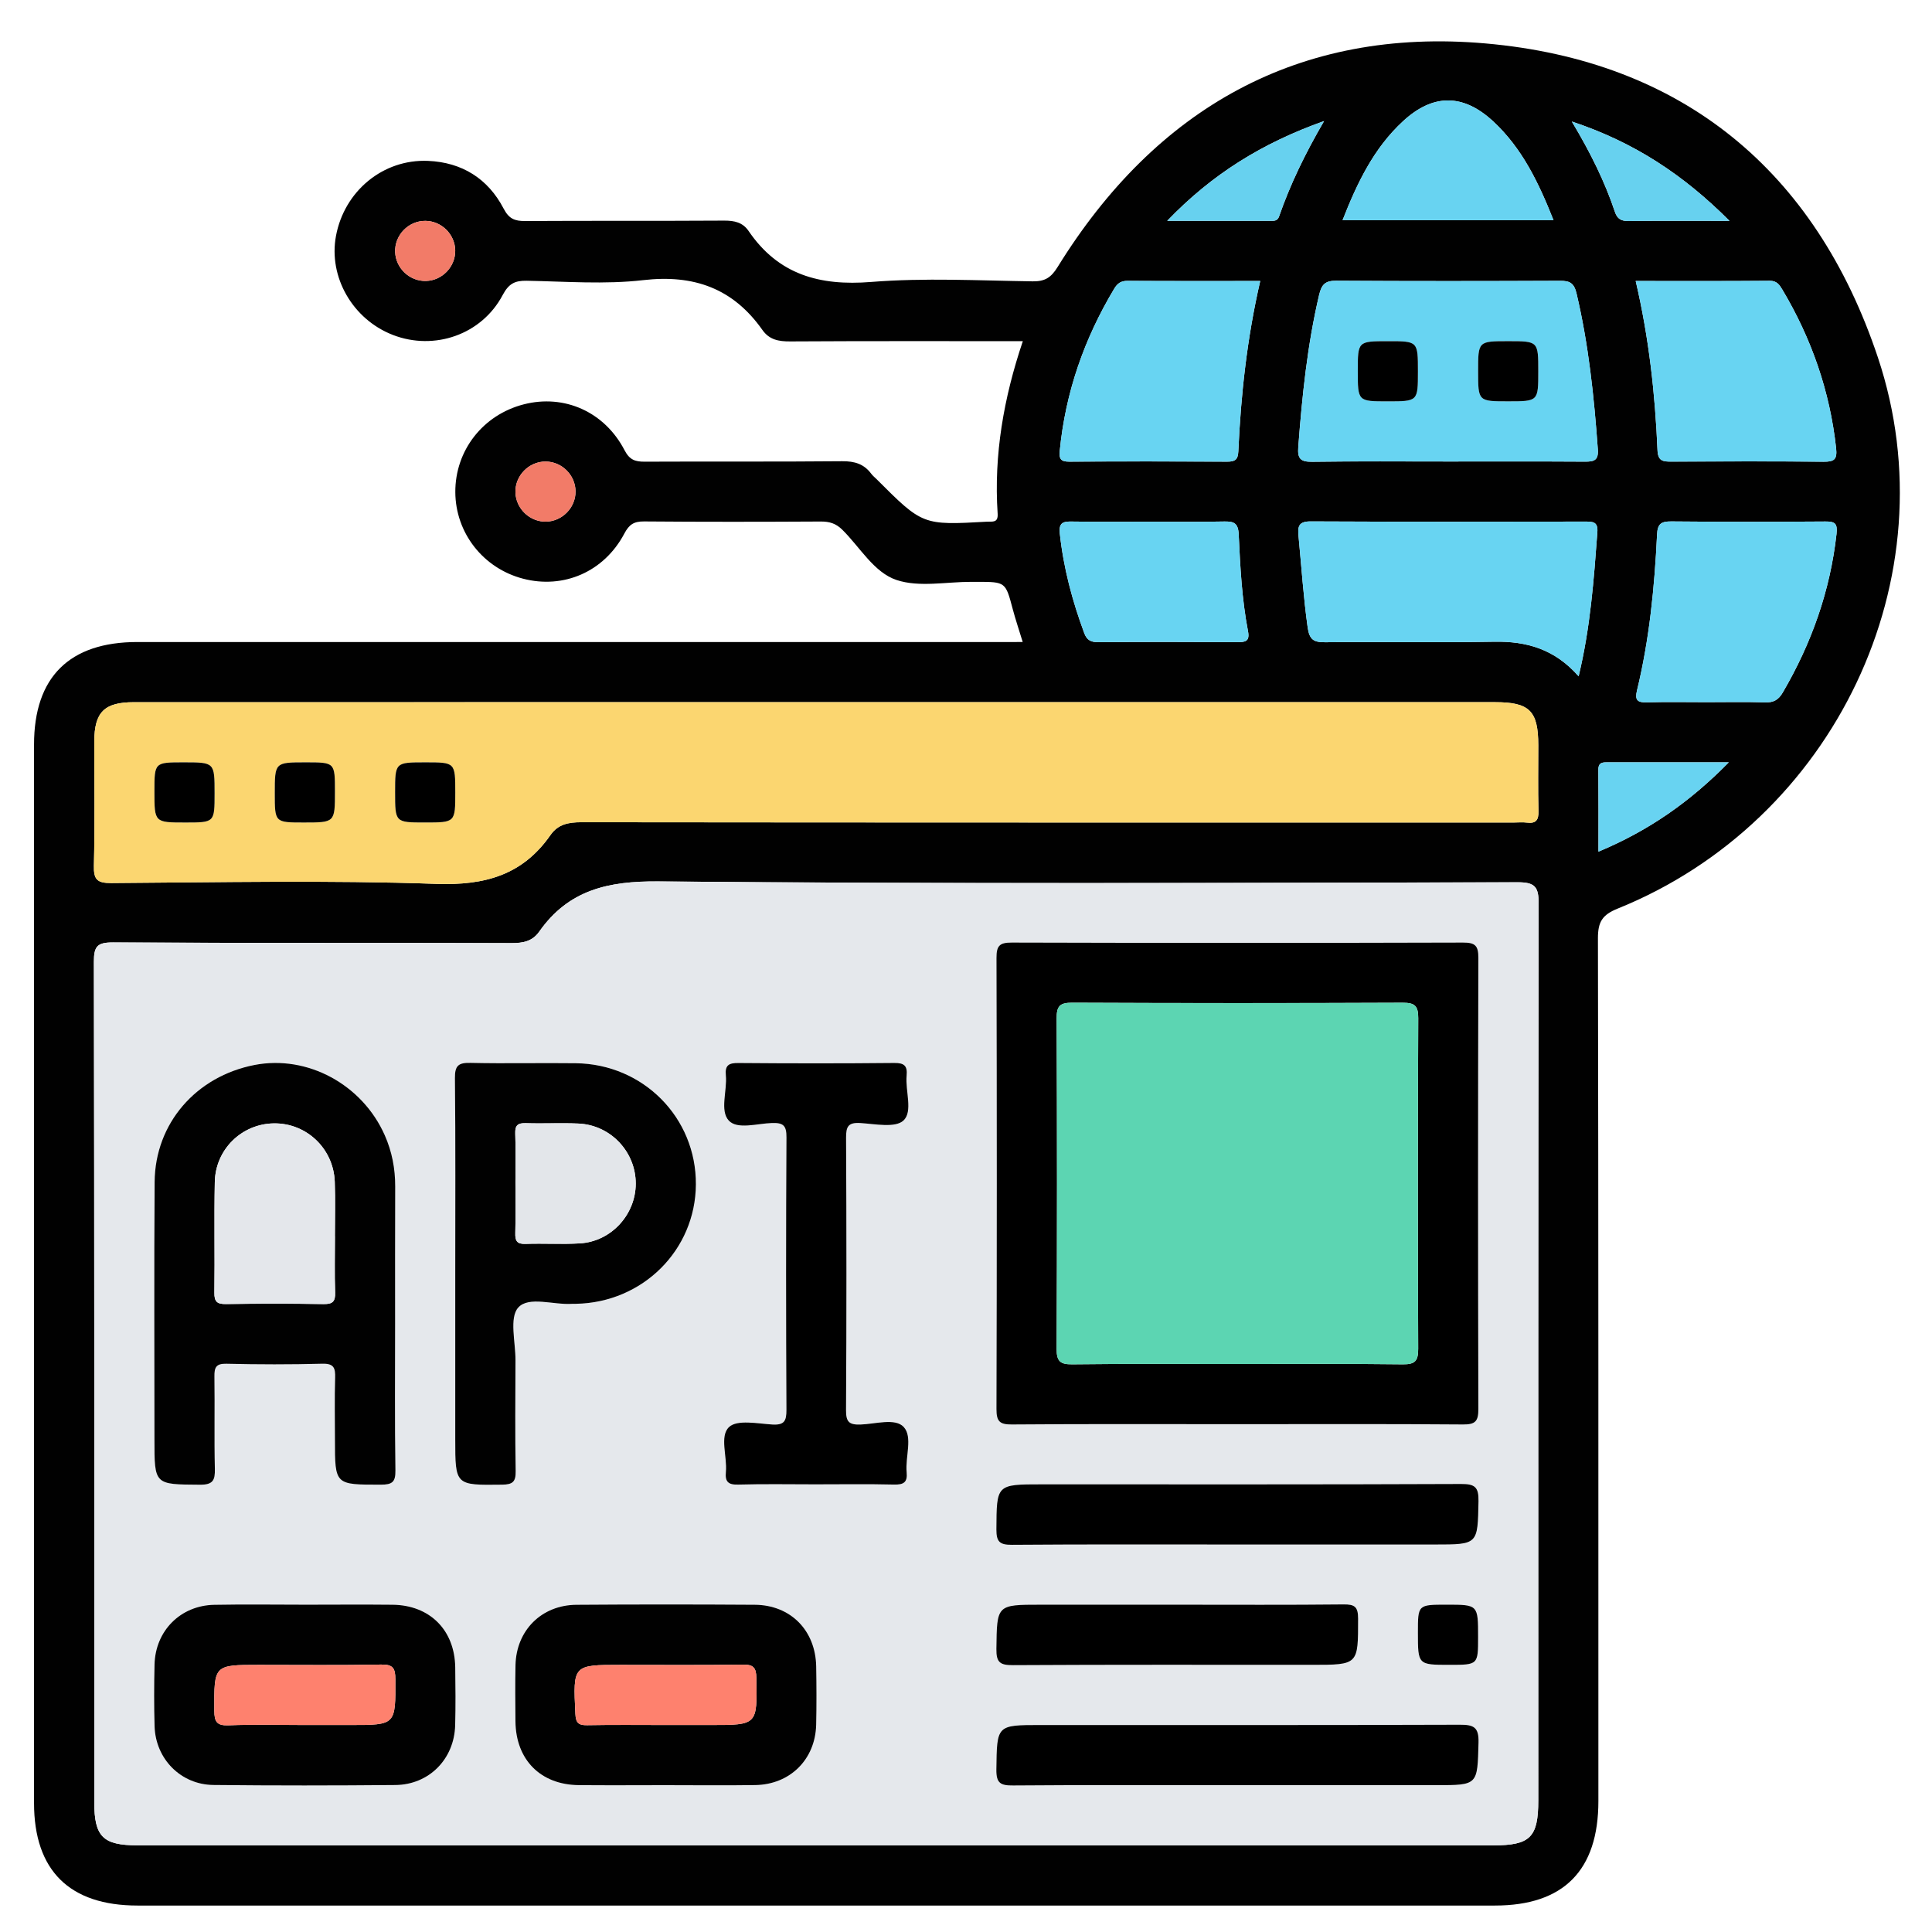 <?xml version="1.0" encoding="UTF-8"?>
<svg xmlns="http://www.w3.org/2000/svg" xmlns:xlink="http://www.w3.org/1999/xlink" version="1.1" id="Layer_1" x="0px" y="0px" width="85px" height="85px" viewBox="0 0 85 85" xml:space="preserve">
<g id="Layer_1_1_" display="none">
	<path display="inline" fill="#030303" d="M42.807,4.472c11.269,0,22.541,0.083,33.808-0.04c4.668-0.05,8.201,3.523,8.171,8.15   c-0.093,14.03-0.03,28.062-0.036,42.092c-0.001,3.911-2.402,6.93-6.115,7.725c-0.722,0.156-1.455,0.146-2.188,0.146   c-6.227,0.003-12.452,0.011-18.68-0.011c-0.636-0.004-0.883,0.113-0.861,0.82c0.055,1.887,0.041,3.774,0.005,5.662   c-0.011,0.575,0.123,0.764,0.731,0.756c2.534-0.035,5.071-0.043,7.605-0.002c2.023,0.033,3.799,0.73,5.179,2.27   c0.86,0.957,1.315,2.081,1.313,3.38c-0.004,1.269,0.003,2.536-0.002,3.806c-0.004,1.283-0.434,1.723-1.721,1.723   c-10.113,0.003-20.229,0-30.343,0c-7.945,0-15.89,0.002-23.835,0c-1.569,0-1.926-0.359-1.928-1.938c0-0.985,0-1.973,0-2.959   c0-3.25,1.911-5.522,5.111-6.137c1.094-0.208,2.189-0.146,3.286-0.152c1.888-0.013,3.776-0.036,5.662,0.015   c0.662,0.021,0.786-0.191,0.773-0.801c-0.04-1.859-0.05-3.723,0.003-5.578c0.021-0.731-0.233-0.865-0.905-0.863   c-6.311,0.023-12.622,0.006-18.933,0.018c-3.29,0.008-5.734-1.385-7.253-4.318c-0.511-0.986-0.75-2.061-0.75-3.174   c-0.003-14.37-0.021-28.738,0.01-43.105C0.925,7.689,4.33,4.485,8.742,4.481C20.098,4.464,31.452,4.472,42.807,4.472z    M74.936,42.17c-1.027,0.671-1.494,1.51-0.854,2.717c0.128,0.24,0.154,0.535,0.217,0.807c0.08,0.352,0.286,0.531,0.649,0.523   c1.06,0.271,2.118,0.547,3.18,0.819c1.106,0.296,2.214,0.595,3.322,0.888c0.353,0.094,0.618,0.137,0.601-0.416   c-0.041-1.316-0.031-2.638-0.002-3.955c0.01-0.432-0.166-0.585-0.546-0.673c-1.116-0.26-2.226-0.543-3.338-0.817   c-0.531-0.146-1.083-0.241-1.589-0.447C75.837,41.315,75.316,41.498,74.936,42.17z M80.848,39.854   c0.037,0.02,0.075,0.039,0.114,0.058c-0.017-0.042-0.034-0.083-0.051-0.125c-0.06-0.124-0.103-0.262-0.183-0.37   c-2.58-3.447-7.89-3.564-10.853-0.207c-0.59,0.668-1.183,0.963-2.062,0.733c-5.572-1.457-11.149-2.902-16.729-4.34   c-0.768-0.198-1.188-0.633-1.341-1.429c-0.646-3.31-3.31-5.64-6.655-5.796c-1.201-0.056-2.37,0.157-3.539,0.887   c1.757,0.452,3.354,0.897,4.969,1.264c0.905,0.206,1.41,0.689,1.625,1.59c0.287,1.202,0.631,2.391,0.979,3.577   c0.183,0.612,0.033,1.105-0.394,1.543c-0.94,0.97-1.887,1.936-2.826,2.907c-0.477,0.493-1.016,0.624-1.688,0.435   c-1.353-0.379-2.715-0.724-4.083-1.045c-0.324-0.076-0.655-0.3-1.094-0.127c0.127,0.184,0.211,0.325,0.315,0.45   c2.805,3.407,7.819,3.493,10.792,0.141c0.646-0.726,1.271-0.942,2.221-0.69c5.402,1.437,10.814,2.847,16.238,4.209   c1.008,0.254,1.539,0.721,1.733,1.756c0.356,1.889,1.433,3.345,3.024,4.4c2.127,1.416,5.152,1.555,6.932,0.338   c-0.248-0.279-0.609-0.27-0.923-0.354c-1.356-0.362-2.718-0.711-4.084-1.038c-0.698-0.168-1.144-0.552-1.333-1.251   c-0.338-1.247-0.7-2.488-1.039-3.734c-0.191-0.707-0.05-1.314,0.503-1.847c0.833-0.799,1.657-1.611,2.425-2.471   c0.641-0.716,1.328-0.907,2.258-0.643C77.672,39.123,79.232,39.597,80.848,39.854z M71.443,52.832   c-0.848-0.587-1.752-0.85-2.815-0.828c-3.257,0.059-6.517,0.061-9.772-0.003c-0.922-0.019-1.551,0.265-2.022,1.006   c-0.657,0.611-1.38,0.72-2.146,0.233c-1.453-0.924-2.764-0.811-4.408-0.139c-1.754,0.717-2.854,1.609-3.25,3.438   c-0.166,0.772-0.734,1.168-1.543,1.168c-1.771,0.002-3.542,0.002-5.314,0c-0.764-0.001-1.273-0.366-1.532-1.085   c-0.114-0.316-0.284-0.62-0.35-0.943c-0.254-1.254-0.949-2.021-2.247-2.209c-0.243-0.035-0.501-0.138-0.697-0.283   c-1.479-1.104-2.923-0.855-4.375,0.054c-0.766,0.479-1.487,0.379-2.144-0.234c-0.472-0.745-1.102-1.046-2.026-1.006   c-1.852,0.08-3.709,0.021-5.564,0.024c-4.58,0.009-9.161,0.021-13.741,0.031c-1.038-0.231-1.361-0.592-1.361-1.596   C6.129,37.644,6.128,24.824,6.136,12.005c0-1.399,0.862-2.254,2.25-2.313C8.583,9.683,8.78,9.688,8.977,9.688   c22.568,0,45.134,0,67.705,0c0.281,0,0.563-0.004,0.844,0.021c1.107,0.103,1.912,0.931,1.99,2.044   c0.021,0.281,0.01,0.563,0.01,0.845c0,7.241,0,14.481,0.008,21.722c0,0.31-0.146,0.677,0.283,0.877   c0.785,0.365,1.439,0.938,2.222,1.531c0-0.281,0-0.44,0-0.6c0-7.974,0.008-15.947-0.004-23.92c-0.005-2.98-2.066-5.029-5.06-5.03   c-22.767-0.006-45.531-0.006-68.294,0C5.654,7.181,3.618,9.25,3.61,12.293c-0.008,3.156-0.002,6.311-0.002,9.467   c0,10.96,0.006,21.92-0.006,32.879c-0.002,1.519,0.449,2.82,1.55,3.873c1.112,1.066,2.479,1.317,3.97,1.316   c22.455-0.014,44.911-0.01,67.366-0.01c0.31,0,0.619-0.004,0.93-0.021c2.211-0.107,4.032-1.611,4.475-3.794   c0.342-1.685,0.078-3.396,0.15-5.233C78.824,53.631,75.311,54.195,71.443,52.832z M74.945,34.031   c0.308,0.015,0.627-0.016,0.922,0.054c0.855,0.204,0.976-0.165,0.972-0.946c-0.034-6.354-0.019-12.709-0.019-19.064   c0-1.797,0-1.797-1.872-1.635c-0.169-0.015-0.335-0.044-0.503-0.044C52.814,12.394,31.182,12.397,9.55,12.38   c-0.608,0-0.729,0.175-0.728,0.75c0.017,11.802,0.02,23.604-0.006,35.405c-0.001,0.705,0.233,0.802,0.849,0.799   c4.844-0.021,9.689-0.012,14.534-0.012c0.269,0,0.537,0,0.967,0c-0.768-0.805-0.59-1.563-0.155-2.262   c0.853-1.365,0.727-2.57,0.132-4.112c-0.715-1.852-1.674-3.013-3.592-3.436c-0.753-0.166-1.068-0.736-1.059-1.518   c0.021-1.662,0.005-3.323,0.006-4.985c0.001-1.238,0.155-1.615,1.328-1.917c1.692-0.437,2.481-1.452,3.196-3.057   c0.773-1.735,0.805-3.118-0.13-4.655c-0.489-0.804-0.248-1.476,0.405-2.103c1.138-1.091,2.236-2.224,3.353-3.339   c0.917-0.916,1.249-1.059,2.363-0.427c1.477,0.838,2.726,0.743,4.346,0.105c1.782-0.702,2.845-1.629,3.262-3.439   c0.199-0.863,0.836-1.189,1.712-1.175c1.548,0.027,3.099,0.007,4.646,0.007c1.457,0,1.775,0.124,2.166,1.48   c0.442,1.54,1.338,2.305,2.832,2.987c1.822,0.833,3.312,0.928,4.961-0.115c0.65-0.41,1.287-0.222,1.828,0.331   c0.905,0.927,1.825,1.839,2.748,2.75c1.911,1.888,1.873,1.699,0.728,4.084c-0.419,0.874-0.572,1.615,0.011,2.481   c0.37,0.548,0.657,1.205,0.782,1.852c0.205,1.044,0.806,1.515,1.769,1.842c2.66,0.903,2.346,0.848,2.356,3.405   c0.004,0.758-0.247,1.707,0.112,2.224c0.393,0.564,1.434,0.473,2.181,0.703c0.024,0.008,0.053,0.018,0.079,0.028   c0.322,0.131,0.568,0.053,0.824-0.2C70.182,35.062,72.412,34.192,74.945,34.031z M28.872,35.802   c-0.384-7.415,5.85-14.176,13.27-14.392c7.521-0.219,13.526,4.876,14.538,12.356c0.051,0.375,0.184,0.542,0.524,0.628   c1.553,0.393,3.104,0.795,4.653,1.2c0.383,0.1,0.592,0.101,0.604-0.429c0.043-1.681,0.068-1.681-1.525-2.302   c-0.263-0.102-0.519-0.222-0.785-0.305c-0.649-0.203-1.035-0.629-1.196-1.291c-0.392-1.594-1.022-3.091-1.874-4.496   c-0.318-0.524-0.33-1.057-0.063-1.607c0.172-0.354,0.32-0.717,0.48-1.077c0.563-1.26,0.564-1.263-0.406-2.227   c-0.558-0.555-1.046-1.376-1.714-1.571c-0.721-0.211-1.489,0.494-2.226,0.823c-0.687,0.308-1.271,0.292-1.906-0.106   c-1.102-0.689-2.273-1.287-3.54-1.542c-1.326-0.268-2.115-0.93-2.392-2.239c-0.033-0.162-0.146-0.31-0.176-0.472   c-0.168-0.87-0.664-1.171-1.549-1.069c-0.859,0.099-1.88-0.213-2.564,0.152c-0.661,0.354-0.703,1.461-1.011,2.238   c-0.252,0.637-0.655,1.001-1.322,1.157c-0.987,0.23-1.962,0.541-2.853,1.019c-2.883,1.548-1.911,1.406-5.009,0.099   c-0.406-0.171-0.671-0.167-0.946,0.18c-0.173,0.219-0.398,0.397-0.594,0.6c-0.548,0.563-1.422,1.067-1.547,1.714   c-0.124,0.638,0.483,1.436,0.82,2.14c0.334,0.699,0.313,1.323-0.105,1.989c-0.673,1.076-1.271,2.223-1.501,3.464   c-0.261,1.414-1.067,2.091-2.37,2.493c-1.407,0.433-1.39,0.504-1.383,1.952c0.004,0.787-0.25,1.764,0.121,2.307   c0.369,0.541,1.362,0.688,2.107,0.931c0.758,0.247,1.151,0.742,1.317,1.491c0.232,1.047,0.506,2.131,1.123,2.981   c1.118,1.539,1.053,2.987,0.071,4.498c-0.367,0.563-0.319,1.021,0.257,1.407c0.137,0.093,0.237,0.24,0.362,0.354   c0.6,0.545,1.05,1.491,1.784,1.58c0.679,0.082,1.458-0.479,2.158-0.828c0.678-0.338,1.277-0.304,1.906,0.102   c0.806,0.52,1.659,1.056,2.582,1.216c2.109,0.36,3.345,1.505,3.743,3.588c0.078,0.408,0.328,0.521,0.729,0.511   c0.816-0.027,1.639-0.059,2.449,0.006c0.662,0.054,0.958-0.209,1.131-0.813c0.16-0.563,0.438-1.096,0.633-1.649   c0.193-0.557,0.563-0.904,1.122-1.039c1.653-0.396,3.199-1.056,4.654-1.928c0.474-0.281,0.938-0.295,1.45-0.103   c0.854,0.321,1.705,1.192,2.527,0.896c0.791-0.285,1.315-1.265,2.019-1.869c0.511-0.438,0.573-0.812,0.278-1.425   c-0.369-0.772-1.064-1.556-0.851-2.415c0.226-0.895-0.206-0.964-0.798-1.089c-0.305-0.063-0.619-0.103-0.898-0.224   c-0.559-0.242-0.869-0.075-1.246,0.408c-2.629,3.394-6.104,5.319-10.395,5.502C35.58,49.609,29.284,43.768,28.872,35.802z    M42.837,78.238c7.856,0,15.714,0.005,23.572-0.008c0.858-0.002,2.01,0.379,2.493-0.174c0.424-0.483,0.103-1.607,0.137-2.447   c0.041-0.998-0.413-1.729-1.189-2.289c-0.9-0.65-1.928-0.862-3.024-0.862c-14.673,0.005-29.345,0.004-44.017,0.004   c-0.226,0-0.451-0.002-0.675,0.017c-2.325,0.191-3.51,1.459-3.51,3.748c0,0.338,0.051,0.688-0.01,1.012   c-0.168,0.904,0.253,1.021,1.05,1.02C26.053,78.229,34.445,78.238,42.837,78.238z M42.756,69.755c3.547,0,7.096-0.009,10.645,0.011   c0.549,0.002,0.802-0.092,0.787-0.729c-0.043-1.913-0.039-3.83-0.004-5.743c0.012-0.62-0.238-0.761-0.791-0.76   c-7.098,0.01-14.191,0.011-21.29-0.005c-0.522,0-0.676,0.166-0.669,0.68c0.025,1.941,0.036,3.887-0.005,5.828   c-0.012,0.615,0.199,0.734,0.767,0.73C35.717,69.743,39.237,69.755,42.756,69.755z M51.479,42.481   c-0.918-0.495-1.563-0.34-2.375,0.355c-5.365,4.607-13.638,2.094-15.629-4.689c-0.187-0.637-0.344-1.272,0.176-1.829   c0.523-0.561,1.155-0.438,1.806-0.269c2.121,0.552,4.249,1.08,6.369,1.632c0.311,0.081,0.543,0.148,0.837-0.112   c1.762-1.557,1.749-1.543,1.166-3.745c-0.151-0.574-0.441-0.801-0.995-0.934c-2.103-0.508-4.196-1.057-6.287-1.612   c-1.507-0.4-1.809-1.489-0.745-2.606c4.949-5.192,13.729-3.345,16.174,3.403c0.073,0.211,0.139,0.427,0.207,0.641   c0.245,0.746,0.991,0.717,1.473,0.663c0.434-0.049,0.104-0.634,0.017-0.957c-1.271-4.605-5.249-7.93-9.894-8.291   c-4.811-0.374-9.317,2.3-11.229,6.659c-1.946,4.435-0.879,9.558,2.675,12.853C39.92,48.001,47.711,47.467,51.479,42.481z    M60.552,49.271c2.269,0,4.388,0,6.589,0c-0.58-0.953-1.072-1.862-1.316-2.875c-0.068-0.282-0.271-0.342-0.482-0.396   c-1.711-0.445-3.426-0.873-5.133-1.327c-0.516-0.136-0.563,0.084-0.402,0.468c0.282,0.672,0.576,1.338,0.896,1.994   C61.05,47.855,61.2,48.557,60.552,49.271z"></path>
	<path display="inline" fill="#D7EBFD" d="M74.945,34.031c-2.533,0.161-4.766,1.03-6.59,2.832c-0.256,0.253-0.502,0.332-0.824,0.2   c-0.026-0.011-0.053-0.02-0.079-0.028c-0.747-0.23-1.788-0.139-2.181-0.703c-0.359-0.518-0.108-1.466-0.112-2.224   c-0.013-2.558,0.304-2.502-2.357-3.405c-0.962-0.327-1.563-0.798-1.768-1.842c-0.125-0.647-0.412-1.304-0.782-1.852   c-0.583-0.867-0.43-1.607-0.011-2.481c1.147-2.385,1.186-2.196-0.728-4.084c-0.923-0.91-1.843-1.823-2.746-2.75   c-0.543-0.553-1.18-0.741-1.828-0.331c-1.651,1.042-3.141,0.947-4.961,0.115c-1.494-0.682-2.392-1.447-2.834-2.987   c-0.391-1.356-0.707-1.479-2.164-1.48c-1.551,0-3.101,0.021-4.647-0.007c-0.876-0.015-1.513,0.312-1.712,1.175   c-0.417,1.81-1.48,2.737-3.262,3.439c-1.62,0.638-2.869,0.733-4.346-0.105c-1.115-0.632-1.446-0.489-2.363,0.427   c-1.116,1.115-2.214,2.248-3.353,3.339c-0.653,0.627-0.895,1.298-0.405,2.103c0.935,1.538,0.903,2.92,0.13,4.655   c-0.714,1.604-1.503,2.62-3.196,3.057c-1.173,0.303-1.327,0.679-1.328,1.917c-0.001,1.662,0.014,3.324-0.006,4.985   c-0.009,0.782,0.305,1.352,1.059,1.518c1.918,0.422,2.877,1.584,3.592,3.436c0.595,1.542,0.721,2.747-0.132,4.112   c-0.435,0.696-0.613,1.457,0.155,2.262c-0.43,0-0.698,0-0.967,0c-4.844,0-9.689-0.012-14.534,0.012   c-0.616,0.003-0.85-0.094-0.849-0.799C8.843,36.733,8.84,24.931,8.823,13.129c0-0.575,0.12-0.75,0.728-0.75   c21.631,0.017,43.264,0.014,64.895,0.016c0.168,0,0.334,0.029,0.504,0.044C74.947,19.637,74.945,26.834,74.945,34.031z"></path>
	<path display="inline" fill="#E8EBED" d="M28.825,53.007c0.657,0.613,1.378,0.714,2.144,0.234c1.452-0.909,2.897-1.157,4.375-0.054   c0.196,0.146,0.455,0.248,0.697,0.283c1.298,0.188,1.993,0.955,2.247,2.209c0.065,0.323,0.236,0.627,0.35,0.943   c0.259,0.719,0.768,1.084,1.532,1.085c1.771,0.002,3.543,0.002,5.314,0c0.809,0,1.379-0.396,1.545-1.168   c0.394-1.829,1.494-2.724,3.248-3.438c1.646-0.672,2.957-0.785,4.408,0.139c0.766,0.484,1.486,0.378,2.146-0.233   c4.573,0.004,9.146,0.007,13.721,0.015c0.315,0,0.614-0.035,0.892-0.188c3.867,1.364,7.383,0.799,10.601-2.063   c-0.071,1.843,0.188,3.553-0.149,5.234c-0.441,2.182-2.265,3.686-4.476,3.794c-0.312,0.017-0.62,0.021-0.931,0.021   c-22.454,0-44.91-0.004-67.365,0.011c-1.49,0.001-2.858-0.25-3.97-1.315c-1.101-1.055-1.552-2.357-1.55-3.873   C3.615,43.68,3.608,32.72,3.608,21.76c0-3.156-0.006-6.311,0.002-9.467C3.618,9.25,5.654,7.181,8.678,7.18   c22.765-0.006,45.53-0.006,68.294,0c2.991,0,5.055,2.05,5.06,5.03c0.012,7.974,0.004,15.947,0.004,23.92c0,0.159,0,0.318,0,0.6   c-0.78-0.593-1.435-1.166-2.22-1.531c-0.433-0.2-0.285-0.567-0.285-0.877c-0.008-7.241-0.006-14.481-0.006-21.722   c0-0.282,0.009-0.564-0.012-0.845c-0.076-1.114-0.883-1.942-1.988-2.044c-0.28-0.026-0.563-0.021-0.846-0.021   c-22.568-0.001-45.137-0.001-67.705,0c-0.197,0-0.395-0.005-0.592,0.003c-1.388,0.059-2.249,0.914-2.25,2.313   c-0.005,12.818-0.004,25.638,0,38.457c0,1.004,0.324,1.362,1.361,1.596c-0.106,0.771,0.311,0.967,0.993,0.965   C15.267,53.011,22.046,53.011,28.825,53.007z"></path>
	<path display="inline" fill="#FBDD75" d="M28.872,35.802c0.413,7.966,6.708,13.808,14.671,13.474   c4.289-0.18,7.766-2.106,10.395-5.5c0.375-0.483,0.688-0.65,1.246-0.408c0.279,0.119,0.596,0.16,0.898,0.224   c0.592,0.125,1.021,0.194,0.798,1.091c-0.216,0.857,0.479,1.641,0.851,2.414c0.295,0.612,0.23,0.984-0.278,1.426   c-0.701,0.604-1.228,1.584-2.021,1.869c-0.822,0.295-1.674-0.576-2.524-0.897c-0.515-0.192-0.979-0.181-1.451,0.103   c-1.455,0.872-3.001,1.53-4.654,1.928c-0.563,0.136-0.929,0.482-1.12,1.037c-0.195,0.558-0.475,1.086-0.635,1.651   c-0.173,0.604-0.469,0.866-1.131,0.813c-0.813-0.063-1.633-0.035-2.449-0.008c-0.4,0.014-0.651-0.102-0.729-0.51   c-0.398-2.083-1.634-3.226-3.743-3.588c-0.923-0.16-1.776-0.695-2.582-1.216c-0.629-0.403-1.228-0.438-1.906-0.103   c-0.7,0.35-1.479,0.91-2.158,0.83c-0.734-0.09-1.184-1.035-1.784-1.58c-0.125-0.112-0.225-0.262-0.362-0.354   c-0.576-0.387-0.625-0.844-0.257-1.407c0.982-1.511,1.046-2.959-0.071-4.498c-0.617-0.851-0.891-1.934-1.123-2.981   c-0.166-0.749-0.559-1.244-1.317-1.491c-0.745-0.243-1.738-0.39-2.107-0.931c-0.371-0.543-0.116-1.521-0.121-2.307   c-0.007-1.448-0.024-1.519,1.383-1.952c1.303-0.402,2.109-1.079,2.37-2.493c0.23-1.242,0.828-2.389,1.501-3.464   c0.418-0.666,0.44-1.29,0.105-1.989c-0.337-0.704-0.944-1.502-0.82-2.14c0.125-0.647,0.999-1.151,1.547-1.714   c0.196-0.202,0.421-0.38,0.594-0.6c0.275-0.347,0.54-0.351,0.946-0.18c3.098,1.307,2.126,1.449,5.009-0.099   c0.891-0.478,1.866-0.789,2.853-1.019c0.667-0.155,1.07-0.52,1.322-1.157c0.308-0.777,0.35-1.885,1.011-2.238   c0.684-0.366,1.705-0.054,2.564-0.152c0.887-0.102,1.381,0.2,1.551,1.069c0.028,0.163,0.141,0.31,0.174,0.472   c0.274,1.309,1.063,1.971,2.392,2.239c1.265,0.255,2.44,0.853,3.54,1.542c0.636,0.398,1.223,0.414,1.906,0.106   c0.732-0.329,1.505-1.034,2.226-0.823c0.668,0.195,1.156,1.016,1.714,1.571c0.973,0.964,0.969,0.967,0.406,2.227   c-0.16,0.359-0.311,0.723-0.482,1.077c-0.268,0.551-0.256,1.083,0.063,1.607c0.851,1.404,1.481,2.901,1.874,4.496   c0.16,0.662,0.547,1.087,1.197,1.291c0.268,0.083,0.521,0.203,0.785,0.305c1.596,0.622,1.567,0.621,1.524,2.302   c-0.014,0.53-0.224,0.529-0.604,0.429c-1.549-0.404-3.102-0.807-4.652-1.2c-0.342-0.086-0.475-0.253-0.525-0.628   c-1.011-7.48-7.016-12.575-14.537-12.356C34.722,21.625,28.488,28.387,28.872,35.802z"></path>
	<path display="inline" fill="#EBEEF0" d="M42.837,78.238c-8.393,0-16.785-0.012-25.177,0.018c-0.797,0.002-1.218-0.113-1.05-1.018   c0.061-0.326,0.01-0.674,0.01-1.012c0-2.289,1.186-3.559,3.51-3.748c0.224-0.021,0.45-0.019,0.675-0.019   c14.672,0,29.345,0.001,44.017-0.004c1.099,0,2.123,0.212,3.025,0.862c0.775,0.561,1.229,1.289,1.188,2.287   c-0.034,0.842,0.287,1.965-0.138,2.447c-0.482,0.553-1.635,0.172-2.492,0.174C58.552,78.243,50.693,78.238,42.837,78.238z"></path>
	<path display="inline" fill="#817481" d="M80.846,39.855c-1.611-0.258-3.174-0.732-4.738-1.177   c-0.93-0.264-1.615-0.073-2.258,0.643c-0.768,0.86-1.592,1.672-2.425,2.471c-0.553,0.531-0.694,1.14-0.503,1.845   c0.339,1.248,0.701,2.489,1.039,3.736c0.189,0.7,0.635,1.083,1.333,1.251c1.366,0.327,2.728,0.676,4.084,1.038   c0.313,0.084,0.675,0.072,0.923,0.352c-1.779,1.219-4.805,1.08-6.932-0.336c-1.594-1.058-2.668-2.514-3.023-4.4   c-0.195-1.035-0.729-1.504-1.734-1.756c-5.424-1.363-10.836-2.772-16.238-4.209c-0.947-0.252-1.575-0.036-2.221,0.69   c-2.975,3.352-7.987,3.268-10.792-0.141c-0.104-0.125-0.188-0.266-0.315-0.45c0.438-0.173,0.77,0.052,1.094,0.127   c1.368,0.321,2.731,0.666,4.083,1.045c0.673,0.189,1.211,0.058,1.689-0.435c0.938-0.971,1.885-1.937,2.825-2.907   c0.427-0.438,0.572-0.932,0.394-1.543c-0.353-1.186-0.692-2.375-0.979-3.577c-0.215-0.901-0.719-1.385-1.625-1.59   c-1.614-0.367-3.21-0.813-4.968-1.264c1.169-0.73,2.338-0.943,3.539-0.887c3.346,0.157,6.012,2.487,6.655,5.796   c0.153,0.795,0.573,1.23,1.341,1.429c5.577,1.438,11.154,2.883,16.729,4.34c0.88,0.23,1.472-0.064,2.062-0.733   c2.964-3.358,8.271-3.24,10.853,0.207c0.08,0.108,0.123,0.246,0.183,0.37C80.891,39.81,80.867,39.832,80.846,39.855z"></path>
	<path display="inline" fill="#A499A4" d="M42.756,69.755c-3.52,0-7.04-0.012-10.56,0.013c-0.568,0.004-0.779-0.115-0.767-0.729   c0.041-1.94,0.03-3.888,0.005-5.828c-0.006-0.515,0.147-0.681,0.669-0.678c7.096,0.014,14.192,0.013,21.29,0.003   c0.553-0.001,0.803,0.14,0.791,0.76c-0.035,1.913-0.039,3.83,0.004,5.743c0.015,0.638-0.238,0.729-0.787,0.729   C49.854,69.746,46.305,69.755,42.756,69.755z"></path>
	<path display="inline" fill="#E7E9EB" d="M51.479,42.481c-3.768,4.985-11.559,5.52-16.256,1.162   c-3.554-3.294-4.621-8.417-2.675-12.854c1.912-4.359,6.421-7.033,11.229-6.659c4.646,0.361,8.623,3.686,9.895,8.291   c0.09,0.322,0.417,0.908-0.018,0.957c-0.479,0.054-1.227,0.083-1.473-0.663c-0.068-0.213-0.133-0.43-0.207-0.641   c-2.443-6.748-11.225-8.595-16.173-3.403c-1.064,1.117-0.762,2.207,0.745,2.606c2.091,0.555,4.184,1.104,6.287,1.612   c0.552,0.133,0.843,0.36,0.995,0.934c0.583,2.202,0.596,2.188-1.166,3.745c-0.294,0.26-0.526,0.193-0.837,0.112   c-2.121-0.553-4.248-1.081-6.369-1.632c-0.65-0.169-1.283-0.292-1.806,0.269c-0.52,0.556-0.363,1.191-0.176,1.829   c1.993,6.784,10.265,9.297,15.63,4.689C49.913,42.141,50.561,41.986,51.479,42.481z"></path>
	<path display="inline" fill="#C3E1FE" d="M74.945,34.031c0-7.197,0.002-14.394,0.003-21.591c1.872-0.162,1.872-0.162,1.872,1.635   c0,6.355-0.016,12.71,0.019,19.064c0.004,0.781-0.114,1.149-0.972,0.946C75.572,34.015,75.253,34.046,74.945,34.031z"></path>
	<path display="inline" fill="#D4E8FA" d="M60.552,49.271c0.648-0.715,0.498-1.416,0.147-2.139   c-0.318-0.654-0.612-1.322-0.896-1.994c-0.16-0.384-0.109-0.604,0.403-0.468c1.707,0.454,3.422,0.884,5.133,1.327   c0.212,0.057,0.414,0.113,0.481,0.396c0.246,1.013,0.738,1.922,1.318,2.875C64.939,49.271,62.82,49.271,60.552,49.271z"></path>
	<path display="inline" fill="#D2E4F3" d="M28.825,53.007c-6.779,0.004-13.559,0.004-20.338,0.017   c-0.683,0.002-1.099-0.193-0.993-0.965c4.58-0.012,9.161-0.022,13.741-0.033c1.855-0.004,3.712,0.058,5.564-0.022   C27.724,51.961,28.353,52.262,28.825,53.007z"></path>
	<path display="inline" fill="#E6E9EC" d="M78.164,42.063c1.111,0.274,2.223,0.557,3.338,0.817c0.38,0.088,0.557,0.242,0.546,0.673   c-0.03,1.317-0.039,2.639,0.002,3.955c0.019,0.553-0.248,0.51-0.601,0.416c-1.108-0.293-2.215-0.592-3.322-0.888   C78.141,45.379,78.15,43.721,78.164,42.063z"></path>
	<path display="inline" fill="#C2DFFB" d="M78.164,42.063c-0.014,1.658-0.023,3.315-0.037,4.974c-1.061-0.273-2.12-0.547-3.18-0.819   c-0.004-1.35-0.008-2.698-0.012-4.047c0.381-0.673,0.899-0.855,1.64-0.554C77.081,41.822,77.633,41.918,78.164,42.063z"></path>
	<path display="inline" fill="#D2E4F3" d="M71.443,52.832c-0.277,0.154-0.576,0.189-0.894,0.188   c-4.573-0.008-9.146-0.01-13.721-0.014c0.473-0.742,1.103-1.023,2.022-1.006c3.256,0.063,6.518,0.063,9.772,0.003   C69.691,51.982,70.598,52.245,71.443,52.832z"></path>
	<path display="inline" fill="#D3E6F8" d="M74.936,42.17c0.004,1.35,0.008,2.698,0.014,4.047c-0.363,0.008-0.569-0.174-0.649-0.523   c-0.063-0.271-0.089-0.564-0.217-0.807C73.441,43.682,73.906,42.841,74.936,42.17z"></path>
	<path display="inline" fill="#817481" d="M80.911,39.788c0.017,0.042,0.034,0.083,0.051,0.125c-0.039-0.02-0.077-0.039-0.114-0.058   C80.867,39.832,80.891,39.81,80.911,39.788z"></path>
</g>
<path fill-rule="evenodd" clip-rule="evenodd" fill="#010101" d="M44.995,28.246c-0.169-0.554-0.318-0.995-0.438-1.444  c-0.318-1.202-0.313-1.203-1.577-1.203c-0.083,0-0.166,0-0.248,0c-1.103-0.003-2.29,0.249-3.285-0.081  c-0.997-0.331-1.609-1.442-2.389-2.212c-0.281-0.277-0.566-0.364-0.948-0.361c-2.591,0.014-5.184,0.018-7.775-0.004  c-0.445-0.003-0.655,0.132-0.867,0.534c-0.891,1.684-2.673,2.451-4.458,1.984c-1.753-0.458-2.969-2.012-2.978-3.806  c-0.009-1.831,1.212-3.401,3.009-3.863c1.778-0.459,3.554,0.32,4.438,2.021c0.221,0.425,0.469,0.503,0.887,0.501  c2.895-0.014,5.791,0.007,8.685-0.02c0.542-0.005,0.958,0.117,1.28,0.551c0.064,0.088,0.154,0.157,0.232,0.235  c2.031,2.032,2.031,2.032,4.861,1.874c0.238-0.014,0.495,0.067,0.468-0.354c-0.172-2.587,0.267-5.094,1.108-7.588  c-3.46,0-6.851-0.009-10.241,0.011c-0.503,0.003-0.912-0.073-1.215-0.502c-1.289-1.83-3.014-2.452-5.246-2.194  c-1.687,0.195-3.415,0.058-5.124,0.027c-0.526-0.009-0.792,0.127-1.06,0.631c-0.922,1.74-3.003,2.457-4.821,1.756  c-1.775-0.683-2.851-2.552-2.511-4.363c0.37-1.973,2.073-3.383,4.051-3.298c1.49,0.064,2.635,0.779,3.323,2.098  c0.234,0.449,0.486,0.551,0.941,0.548c2.923-0.017,5.846,0,8.768-0.018c0.448-0.002,0.814,0.081,1.068,0.454  c1.311,1.925,3.125,2.427,5.392,2.245c2.356-0.189,4.739-0.061,7.109-0.027c0.541,0.007,0.809-0.167,1.094-0.627  c4.324-6.997,10.623-10.558,18.819-9.841c8.656,0.757,14.526,5.592,17.274,13.822c3.231,9.682-1.932,20.403-11.452,24.243  c-0.676,0.273-0.867,0.584-0.867,1.299c0.025,12.656,0.02,25.312,0.02,37.967c0,3.05-1.53,4.595-4.552,4.595  c-19.907,0-39.813,0-59.72,0c-2.993,0-4.553-1.544-4.553-4.509c0-15.522,0-31.046,0-46.569c0-2.97,1.556-4.512,4.548-4.512  c12.656,0,25.311,0,37.966,0C44.317,28.246,44.619,28.246,44.995,28.246z M35.829,81.188c9.953,0,19.907,0,29.86,0  c1.637,0,1.989-0.351,1.989-1.981c0-13.151-0.008-26.303,0.016-39.455c0.002-0.739-0.166-0.937-0.926-0.936  c-12.599,0.026-25.2,0.078-37.8-0.037c-2.215-0.021-3.955,0.375-5.244,2.208c-0.3,0.427-0.709,0.507-1.214,0.505  c-5.845-0.016-11.69,0.003-17.536-0.029c-0.694-0.003-0.845,0.171-0.843,0.852c0.022,12.324,0.016,24.649,0.017,36.973  c0,1.52,0.381,1.898,1.903,1.898C15.977,81.188,25.902,81.188,35.829,81.188z M35.996,30.893c-10.034,0-20.069,0-30.104,0.001  c-1.302,0-1.741,0.436-1.743,1.726c-0.004,1.82,0.027,3.64-0.017,5.458c-0.015,0.61,0.131,0.776,0.76,0.772  c4.769-0.03,9.542-0.131,14.306,0.036c2.135,0.074,3.792-0.385,5.021-2.148c0.333-0.478,0.793-0.564,1.358-0.563  c13.674,0.015,27.349,0.012,41.021,0.012c0.194,0,0.39-0.02,0.58,0.004c0.399,0.05,0.518-0.114,0.508-0.508  c-0.025-0.964-0.008-1.93-0.008-2.895c-0.002-1.516-0.384-1.895-1.908-1.895C55.846,30.893,45.92,30.893,35.996,30.893z   M63.697,20.304c2.013,0,4.025-0.007,6.039,0.006c0.393,0.002,0.595-0.054,0.562-0.535c-0.165-2.31-0.404-4.606-0.938-6.868  c-0.109-0.458-0.299-0.554-0.724-0.552c-3.28,0.014-6.561,0.018-9.841-0.003c-0.482-0.003-0.646,0.149-0.758,0.617  c-0.52,2.208-0.749,4.45-0.919,6.704c-0.04,0.527,0.116,0.649,0.623,0.643C59.728,20.288,61.712,20.305,63.697,20.304z   M69.453,29.754c0.52-2.158,0.668-4.245,0.824-6.333c0.036-0.467-0.193-0.473-0.533-0.473c-4.024,0.005-8.05,0.012-12.075-0.008  c-0.519-0.002-0.581,0.199-0.54,0.634c0.129,1.343,0.216,2.688,0.403,4.028c0.077,0.541,0.263,0.659,0.768,0.654  c2.481-0.023,4.963,0.022,7.442-0.023C67.171,28.207,68.405,28.56,69.453,29.754z M75.09,30.893c0.854,0,1.709-0.019,2.561,0.009  c0.378,0.013,0.594-0.108,0.785-0.437c1.266-2.165,2.084-4.471,2.363-6.973c0.051-0.466-0.069-0.551-0.493-0.548  c-2.258,0.016-4.516,0.019-6.773-0.003c-0.449-0.004-0.607,0.102-0.629,0.579c-0.11,2.311-0.336,4.61-0.884,6.865  c-0.099,0.409,0.014,0.528,0.429,0.516C73.328,30.875,74.21,30.893,75.09,30.893z M71.964,12.363  c0.584,2.503,0.854,4.963,0.959,7.44c0.021,0.487,0.241,0.507,0.611,0.505c2.232-0.01,4.465-0.017,6.695,0.005  c0.462,0.004,0.606-0.091,0.553-0.59c-0.272-2.503-1.079-4.818-2.362-6.975c-0.129-0.214-0.241-0.396-0.558-0.394  C75.913,12.371,73.965,12.363,71.964,12.363z M55.444,12.363c-1.983,0-3.909,0.006-5.835-0.006  c-0.286-0.001-0.444,0.106-0.587,0.343c-1.321,2.203-2.147,4.568-2.397,7.132c-0.034,0.358,0.041,0.48,0.418,0.479  c2.313-0.014,4.629-0.013,6.942,0c0.34,0.002,0.48-0.076,0.496-0.449C54.594,17.359,54.865,14.875,55.444,12.363z M50.547,22.952  c-1.127,0-2.256,0.012-3.383-0.006c-0.396-0.007-0.588,0.047-0.536,0.53c0.162,1.514,0.55,2.964,1.077,4.385  c0.115,0.306,0.295,0.394,0.615,0.392c2.037-0.014,4.071-0.014,6.107-0.001c0.362,0.002,0.567-0.029,0.479-0.486  c-0.271-1.407-0.342-2.838-0.409-4.266c-0.023-0.502-0.229-0.565-0.648-0.556C52.749,22.967,51.648,22.952,50.547,22.952z   M68.348,9.688c-0.65-1.641-1.378-3.169-2.661-4.355c-1.317-1.217-2.642-1.217-3.958-0.002c-1.286,1.185-2.018,2.711-2.662,4.357  C62.185,9.688,65.228,9.688,68.348,9.688z M51.352,9.716c1.621,0,3.07,0.001,4.518-0.001c0.158,0,0.33,0.025,0.403-0.19  c0.489-1.405,1.134-2.742,1.981-4.199C55.527,6.296,53.329,7.659,51.352,9.716z M76.091,9.717c-2.039-2.04-4.206-3.465-6.937-4.37  c0.831,1.388,1.449,2.644,1.896,3.977c0.104,0.313,0.282,0.405,0.604,0.4C73.058,9.708,74.461,9.717,76.091,9.717z M76.059,33.54  c-1.899,0-3.601,0-5.301-0.001c-0.228,0-0.438-0.015-0.437,0.322c0.01,1.166,0.004,2.333,0.004,3.608  C72.537,36.545,74.341,35.288,76.059,33.54z M25.321,21.617c-0.006-0.714-0.598-1.305-1.312-1.311  c-0.745-0.005-1.361,0.629-1.331,1.373c0.029,0.713,0.641,1.288,1.353,1.271C24.744,22.932,25.328,22.329,25.321,21.617z   M18.74,12.361c0.712-0.018,1.295-0.622,1.288-1.335c-0.007-0.714-0.6-1.304-1.314-1.309c-0.746-0.004-1.36,0.632-1.329,1.376  C17.415,11.806,18.028,12.38,18.74,12.361z"></path>
<path fill-rule="evenodd" clip-rule="evenodd" fill="#E5E8EC" d="M35.829,81.188c-9.926,0-19.852,0-29.778-0.001  c-1.522,0-1.903-0.379-1.903-1.898c0-12.324,0.006-24.649-0.017-36.973c-0.001-0.681,0.149-0.855,0.843-0.852  c5.845,0.032,11.69,0.013,17.536,0.029c0.504,0.002,0.914-0.078,1.214-0.505c1.289-1.833,3.029-2.229,5.244-2.208  c12.6,0.115,25.201,0.063,37.8,0.037c0.76-0.001,0.928,0.196,0.926,0.936c-0.023,13.152-0.016,26.304-0.016,39.455  c0,1.631-0.353,1.981-1.989,1.981C55.735,81.188,45.781,81.188,35.829,81.188z M54.444,62.658c3.308,0,6.615-0.015,9.923,0.013  c0.542,0.004,0.677-0.142,0.675-0.679c-0.018-6.615-0.018-13.232,0-19.848c0.002-0.541-0.141-0.677-0.677-0.675  c-6.617,0.019-13.233,0.019-19.849,0c-0.542-0.002-0.677,0.141-0.675,0.678c0.018,6.616,0.018,13.232-0.001,19.847  c-0.001,0.542,0.141,0.681,0.679,0.677C47.826,62.645,51.134,62.658,54.444,62.658z M17.383,58.234c0-2.013-0.004-4.024,0.002-6.037  c0.002-0.783-0.141-1.531-0.457-2.247c-0.987-2.239-3.406-3.547-5.729-3.097C8.624,47.354,6.821,49.424,6.802,52  c-0.027,3.777-0.007,7.554-0.008,11.331c0,2.003,0,1.978,2.001,1.99c0.575,0.004,0.669-0.192,0.657-0.699  c-0.032-1.35,0.001-2.702-0.019-4.052c-0.006-0.399,0.061-0.583,0.529-0.571c1.406,0.034,2.813,0.036,4.218-0.001  c0.514-0.014,0.576,0.193,0.563,0.622c-0.028,0.91-0.008,1.82-0.008,2.729c0,1.989,0,1.97,2.02,1.97  c0.502-0.001,0.649-0.112,0.641-0.633C17.364,62.536,17.383,60.385,17.383,58.234z M20.029,56.034c0,2.427,0,4.853,0,7.28  c0,2.045,0,2.029,2.067,2.004c0.468-0.006,0.599-0.131,0.591-0.597c-0.028-1.626-0.015-3.253-0.008-4.881  c0.003-0.794-0.28-1.865,0.121-2.313c0.463-0.516,1.553-0.109,2.368-0.165c0.055-0.003,0.11,0,0.166-0.001  c2.94-0.05,5.266-2.363,5.282-5.252c0.018-2.935-2.311-5.294-5.282-5.332c-1.544-0.02-3.089,0.02-4.632-0.016  c-0.527-0.012-0.693,0.114-0.687,0.669C20.045,50.299,20.029,53.167,20.029,56.034z M29.261,78.54c1.321,0,2.642,0.016,3.963-0.004  c1.536-0.022,2.648-1.129,2.684-2.655c0.021-0.853,0.016-1.707,0.001-2.559c-0.026-1.589-1.124-2.708-2.703-2.719  c-2.614-0.017-5.229-0.018-7.842,0.001c-1.537,0.011-2.649,1.126-2.684,2.652c-0.018,0.825-0.01,1.651-0.002,2.477  c0.016,1.689,1.105,2.79,2.786,2.805C26.73,78.55,27.996,78.541,29.261,78.54z M13.473,70.6c-1.349,0-2.697-0.021-4.045,0.005  c-1.485,0.027-2.593,1.14-2.629,2.624c-0.022,0.906-0.025,1.815,0.002,2.724c0.043,1.432,1.151,2.563,2.587,2.579  c2.669,0.029,5.338,0.026,8.007,0.002c1.482-0.014,2.59-1.142,2.63-2.623c0.023-0.853,0.015-1.706,0.003-2.56  c-0.024-1.636-1.12-2.732-2.757-2.749C16.004,70.589,14.739,70.599,13.473,70.6z M35.865,65.305c1.157,0,2.314-0.018,3.471,0.01  c0.42,0.009,0.597-0.094,0.554-0.543c-0.066-0.678,0.275-1.549-0.129-1.99c-0.374-0.406-1.25-0.13-1.9-0.108  c-0.51,0.018-0.641-0.121-0.638-0.636c0.024-3.994,0.022-7.988,0.002-11.982c-0.003-0.491,0.09-0.68,0.625-0.647  c0.65,0.041,1.542,0.225,1.9-0.111c0.425-0.399,0.074-1.298,0.139-1.976c0.041-0.426-0.099-0.56-0.541-0.556  c-2.286,0.022-4.573,0.021-6.859,0.002c-0.42-0.004-0.597,0.093-0.554,0.542c0.065,0.678-0.275,1.549,0.129,1.99  c0.374,0.406,1.25,0.13,1.9,0.108c0.509-0.018,0.641,0.121,0.638,0.636c-0.023,3.994-0.021,7.988-0.001,11.982  c0.002,0.492-0.092,0.68-0.625,0.647c-0.65-0.041-1.542-0.225-1.9,0.111c-0.425,0.4-0.074,1.298-0.139,1.977  c-0.041,0.426,0.099,0.567,0.541,0.555C33.606,65.283,34.736,65.305,35.865,65.305z M54.444,67.952c2.895,0,5.787,0,8.682,0  c1.914,0,1.884-0.001,1.922-1.904c0.012-0.628-0.158-0.761-0.77-0.759c-6.145,0.025-12.292,0.016-18.438,0.016  c-2.013,0-1.991,0.001-2.003,1.986c-0.002,0.548,0.151,0.678,0.685,0.674C47.828,67.94,51.136,67.952,54.444,67.952z M54.414,78.54  c2.923,0,5.845,0,8.766,0c1.856,0,1.82-0.001,1.87-1.875c0.018-0.684-0.216-0.786-0.824-0.784  c-6.147,0.021-12.293,0.013-18.439,0.013c-1.95,0-1.923,0-1.95,1.957c-0.008,0.607,0.186,0.707,0.739,0.702  C47.855,78.527,51.136,78.54,54.414,78.54z M51.83,70.6c-2.011,0-4.023,0-6.034,0c-1.958,0-1.932,0-1.958,1.949  c-0.009,0.592,0.162,0.714,0.729,0.711c4.383-0.024,8.765-0.014,13.146-0.014c2.061,0,2.039,0,2.039-2.032  c0-0.525-0.15-0.632-0.645-0.626C56.68,70.613,54.256,70.6,51.83,70.6z M63.772,73.246c1.258,0,1.258,0,1.258-1.224  c0-1.423,0-1.423-1.389-1.423c-1.259,0-1.259,0-1.259,1.224C62.383,73.246,62.383,73.246,63.772,73.246z"></path>
<path fill-rule="evenodd" clip-rule="evenodd" fill="#FBD670" d="M35.996,30.893c9.924,0,19.85,0,29.774,0  c1.524,0,1.906,0.379,1.908,1.895c0,0.965-0.018,1.93,0.008,2.895c0.01,0.394-0.108,0.558-0.508,0.508  c-0.19-0.023-0.386-0.004-0.58-0.004c-13.672,0-27.347,0.003-41.021-0.012c-0.565,0-1.025,0.085-1.358,0.563  c-1.229,1.763-2.886,2.222-5.021,2.148c-4.763-0.167-9.537-0.066-14.306-0.036c-0.629,0.004-0.775-0.162-0.76-0.772  c0.043-1.818,0.013-3.638,0.017-5.458c0.002-1.29,0.441-1.726,1.743-1.726C15.926,30.893,25.961,30.893,35.996,30.893z   M9.441,34.907c0-1.367,0-1.367-1.362-1.367c-1.285,0-1.285,0-1.285,1.28c0,1.367,0,1.367,1.362,1.367  C9.441,36.187,9.441,36.187,9.441,34.907z M20.03,34.87c0-1.33,0-1.33-1.317-1.33c-1.33,0-1.33,0-1.33,1.316  c0,1.33,0,1.33,1.317,1.33C20.03,36.187,20.03,36.187,20.03,34.87z M13.456,33.54c-1.367,0-1.367,0-1.367,1.362  c0,1.284,0,1.284,1.279,1.284c1.368,0,1.368,0,1.368-1.362C14.736,33.54,14.736,33.54,13.456,33.54z"></path>
<path fill-rule="evenodd" clip-rule="evenodd" fill="#68D4F2" d="M63.697,20.304c-1.985,0-3.97-0.017-5.955,0.012  c-0.507,0.007-0.663-0.116-0.623-0.643c0.17-2.254,0.399-4.496,0.919-6.704c0.111-0.468,0.275-0.62,0.758-0.617  c3.28,0.021,6.561,0.017,9.841,0.003c0.425-0.002,0.614,0.094,0.724,0.552c0.533,2.261,0.772,4.558,0.938,6.868  c0.033,0.481-0.169,0.538-0.562,0.535C67.723,20.297,65.71,20.304,63.697,20.304z M66.351,17.657c1.327,0,1.327,0,1.327-1.321  c0-1.326,0-1.326-1.321-1.326c-1.326,0-1.326,0-1.326,1.321C65.03,17.657,65.03,17.657,66.351,17.657z M62.383,16.346  c0-1.335,0-1.335-1.312-1.335c-1.334,0-1.334,0-1.334,1.312c0,1.335,0,1.335,1.311,1.335C62.383,17.657,62.383,17.657,62.383,16.346  z"></path>
<path fill-rule="evenodd" clip-rule="evenodd" fill="#68D4F2" d="M69.453,29.754c-1.048-1.194-2.282-1.547-3.711-1.521  c-2.479,0.045-4.961,0-7.442,0.023c-0.505,0.005-0.69-0.114-0.768-0.654c-0.188-1.339-0.274-2.685-0.403-4.028  c-0.041-0.436,0.021-0.637,0.54-0.634c4.025,0.021,8.051,0.014,12.075,0.008c0.34,0,0.569,0.006,0.533,0.473  C70.121,25.509,69.973,27.596,69.453,29.754z"></path>
<path fill-rule="evenodd" clip-rule="evenodd" fill="#68D4F2" d="M75.09,30.893c-0.88,0-1.762-0.018-2.642,0.008  c-0.415,0.012-0.527-0.107-0.429-0.516c0.548-2.255,0.773-4.554,0.884-6.865c0.021-0.477,0.18-0.583,0.629-0.579  c2.258,0.021,4.516,0.019,6.773,0.003c0.424-0.003,0.544,0.082,0.493,0.548c-0.279,2.501-1.098,4.808-2.363,6.973  c-0.191,0.329-0.407,0.449-0.785,0.437C76.799,30.874,75.944,30.893,75.09,30.893z"></path>
<path fill-rule="evenodd" clip-rule="evenodd" fill="#68D4F2" d="M71.964,12.363c2.001,0,3.949,0.008,5.898-0.008  c0.316-0.002,0.429,0.18,0.558,0.394c1.283,2.157,2.09,4.472,2.362,6.975c0.054,0.499-0.091,0.594-0.553,0.59  c-2.23-0.021-4.463-0.015-6.695-0.005c-0.37,0.001-0.591-0.018-0.611-0.505C72.818,17.327,72.548,14.867,71.964,12.363z"></path>
<path fill-rule="evenodd" clip-rule="evenodd" fill="#68D4F2" d="M55.444,12.363c-0.579,2.511-0.851,4.996-0.963,7.498  c-0.016,0.373-0.156,0.451-0.496,0.449c-2.313-0.012-4.629-0.014-6.942,0c-0.377,0.002-0.452-0.12-0.418-0.479  c0.25-2.564,1.076-4.929,2.397-7.132c0.143-0.237,0.301-0.345,0.587-0.343C51.535,12.369,53.461,12.363,55.444,12.363z"></path>
<path fill-rule="evenodd" clip-rule="evenodd" fill="#68D4F2" d="M50.547,22.952c1.102,0,2.202,0.015,3.302-0.008  c0.419-0.009,0.625,0.054,0.648,0.556c0.067,1.427,0.139,2.858,0.409,4.266c0.089,0.457-0.116,0.488-0.479,0.486  c-2.036-0.012-4.07-0.013-6.107,0.001c-0.32,0.002-0.5-0.086-0.615-0.392c-0.527-1.421-0.915-2.872-1.077-4.385  c-0.052-0.483,0.141-0.537,0.536-0.53C48.291,22.963,49.42,22.952,50.547,22.952z"></path>
<path fill-rule="evenodd" clip-rule="evenodd" fill="#68D3F1" d="M68.348,9.688c-3.12,0-6.163,0-9.281,0  c0.645-1.646,1.376-3.172,2.662-4.357c1.316-1.215,2.641-1.215,3.958,0.002C66.97,6.518,67.697,8.047,68.348,9.688z"></path>
<path fill-rule="evenodd" clip-rule="evenodd" fill="#67D1EF" d="M51.352,9.716c1.978-2.057,4.176-3.42,6.902-4.39  c-0.848,1.457-1.492,2.793-1.981,4.199c-0.073,0.215-0.245,0.189-0.403,0.19C54.422,9.718,52.973,9.716,51.352,9.716z"></path>
<path fill-rule="evenodd" clip-rule="evenodd" fill="#67D1EF" d="M76.091,9.717c-1.63,0-3.033-0.009-4.436,0.007  c-0.322,0.004-0.5-0.087-0.604-0.4c-0.447-1.333-1.065-2.589-1.896-3.977C71.885,6.252,74.052,7.677,76.091,9.717z"></path>
<path fill-rule="evenodd" clip-rule="evenodd" fill="#68D3F1" d="M76.059,33.54c-1.718,1.748-3.521,3.005-5.733,3.93  c0-1.276,0.006-2.442-0.004-3.608c-0.002-0.337,0.209-0.322,0.437-0.322C72.458,33.541,74.159,33.54,76.059,33.54z"></path>
<path fill-rule="evenodd" clip-rule="evenodd" fill="#F27B68" d="M25.321,21.617c0.006,0.712-0.578,1.315-1.29,1.333  c-0.712,0.017-1.324-0.557-1.353-1.271c-0.03-0.744,0.586-1.378,1.331-1.373C24.724,20.312,25.315,20.903,25.321,21.617z"></path>
<path fill-rule="evenodd" clip-rule="evenodd" fill="#F27B68" d="M18.74,12.361c-0.712,0.019-1.325-0.555-1.355-1.267  c-0.031-0.745,0.583-1.38,1.329-1.376c0.714,0.004,1.307,0.595,1.314,1.309C20.035,11.739,19.452,12.343,18.74,12.361z"></path>
<path fill-rule="evenodd" clip-rule="evenodd" d="M54.444,62.658c-3.311,0-6.618-0.014-9.925,0.013  c-0.538,0.004-0.68-0.135-0.679-0.677c0.019-6.615,0.019-13.231,0.001-19.847c-0.002-0.538,0.133-0.68,0.675-0.678  c6.615,0.019,13.231,0.019,19.849,0c0.536-0.002,0.679,0.134,0.677,0.675c-0.018,6.616-0.018,13.233,0,19.848  c0.002,0.537-0.133,0.683-0.675,0.679C61.06,62.644,57.752,62.658,54.444,62.658z M54.446,60.011c2.422,0,4.846-0.018,7.27,0.013  c0.546,0.007,0.681-0.152,0.679-0.687c-0.02-4.847-0.02-9.694,0.002-14.541c0.002-0.545-0.152-0.682-0.688-0.68  c-4.846,0.021-9.692,0.021-14.54-0.001c-0.546-0.002-0.682,0.152-0.68,0.688c0.021,4.846,0.021,9.693-0.001,14.54  c-0.002,0.546,0.152,0.687,0.687,0.681C49.598,59.994,52.021,60.011,54.446,60.011z"></path>
<path fill-rule="evenodd" clip-rule="evenodd" fill="#010101" d="M17.383,58.234c0,2.15-0.019,4.302,0.014,6.452  c0.008,0.521-0.139,0.632-0.641,0.633c-2.02,0-2.02,0.02-2.02-1.97c0-0.909-0.02-1.819,0.008-2.729  c0.013-0.429-0.049-0.636-0.563-0.622c-1.405,0.037-2.812,0.035-4.218,0.001c-0.469-0.012-0.535,0.172-0.529,0.571  c0.02,1.35-0.013,2.702,0.019,4.052c0.012,0.507-0.083,0.703-0.657,0.699c-2.001-0.013-2.002,0.013-2.001-1.99  c0-3.777-0.02-7.554,0.008-11.331c0.02-2.576,1.822-4.646,4.398-5.146c2.323-0.45,4.741,0.857,5.729,3.097  c0.316,0.716,0.459,1.464,0.457,2.247C17.379,54.21,17.383,56.222,17.383,58.234z M14.736,54.388c-0.001,0-0.002,0-0.002,0  c0-0.799,0.023-1.598-0.006-2.395c-0.053-1.464-1.248-2.592-2.686-2.569c-1.405,0.022-2.563,1.141-2.591,2.578  c-0.033,1.623,0.004,3.247-0.019,4.87c-0.006,0.406,0.126,0.506,0.514,0.5c1.431-0.021,2.862-0.022,4.293,0.001  c0.398,0.006,0.519-0.113,0.505-0.51C14.716,56.039,14.736,55.214,14.736,54.388z"></path>
<path fill-rule="evenodd" clip-rule="evenodd" fill="#010101" d="M20.029,56.034c0-2.867,0.016-5.735-0.014-8.603  c-0.006-0.555,0.16-0.681,0.687-0.669c1.543,0.035,3.088-0.004,4.632,0.016c2.971,0.038,5.299,2.397,5.282,5.332  c-0.017,2.889-2.342,5.202-5.282,5.252c-0.055,0.001-0.111-0.002-0.166,0.001c-0.815,0.056-1.905-0.351-2.368,0.165  c-0.401,0.447-0.118,1.519-0.121,2.313c-0.006,1.628-0.02,3.255,0.008,4.881c0.008,0.466-0.123,0.591-0.591,0.597  c-2.067,0.025-2.067,0.041-2.067-2.004C20.029,60.887,20.029,58.461,20.029,56.034z M22.677,52.02c0,0.742,0.014,1.485-0.006,2.228  c-0.011,0.343,0.069,0.492,0.45,0.479c0.797-0.029,1.597,0.024,2.392-0.023c1.374-0.081,2.453-1.26,2.457-2.625  c0.004-1.401-1.104-2.583-2.522-2.646c-0.769-0.034-1.54,0.009-2.31-0.017c-0.355-0.011-0.483,0.092-0.469,0.461  C22.695,50.589,22.677,51.305,22.677,52.02z"></path>
<path fill-rule="evenodd" clip-rule="evenodd" fill="#010101" d="M29.261,78.54c-1.266,0.001-2.531,0.01-3.797-0.002  c-1.681-0.015-2.771-1.115-2.786-2.805c-0.007-0.825-0.016-1.651,0.002-2.477c0.034-1.526,1.146-2.642,2.684-2.652  c2.614-0.019,5.229-0.018,7.842-0.001c1.58,0.011,2.677,1.13,2.703,2.719c0.015,0.852,0.019,1.706-0.001,2.559  c-0.036,1.526-1.148,2.633-2.684,2.655C31.903,78.556,30.582,78.54,29.261,78.54z M29.293,75.893c0.66,0,1.319,0,1.979,0  c2.058,0,2.041,0.001,2.006-2.063c-0.008-0.472-0.138-0.6-0.602-0.593c-1.786,0.025-3.572,0.011-5.358,0.011  c-2.118,0-2.106-0.001-2.004,2.146c0.019,0.395,0.127,0.515,0.518,0.507C26.984,75.879,28.139,75.893,29.293,75.893z"></path>
<path fill-rule="evenodd" clip-rule="evenodd" fill="#010101" d="M13.473,70.6c1.266-0.001,2.532-0.011,3.798,0.002  c1.637,0.017,2.733,1.113,2.757,2.749c0.012,0.854,0.02,1.707-0.003,2.56c-0.04,1.481-1.148,2.609-2.63,2.623  c-2.669,0.024-5.338,0.027-8.007-0.002c-1.436-0.016-2.543-1.147-2.587-2.579c-0.027-0.908-0.024-1.817-0.002-2.724  c0.037-1.484,1.145-2.597,2.629-2.624C10.776,70.579,12.124,70.6,13.473,70.6z M13.358,75.893c0.687,0,1.374,0,2.061,0  c2.002,0,1.984,0,1.976-2.011c-0.002-0.495-0.109-0.658-0.632-0.648c-1.785,0.034-3.572,0.014-5.358,0.014  c-2.003,0-1.985,0-1.976,2.011c0.002,0.494,0.107,0.669,0.633,0.647C11.159,75.862,12.259,75.893,13.358,75.893z"></path>
<path fill-rule="evenodd" clip-rule="evenodd" d="M35.865,65.305c-1.129,0-2.259-0.021-3.388,0.011  c-0.442,0.013-0.582-0.129-0.541-0.555c0.065-0.679-0.287-1.576,0.139-1.977c0.357-0.336,1.25-0.152,1.9-0.111  c0.533,0.032,0.627-0.155,0.625-0.647c-0.02-3.994-0.022-7.988,0.001-11.982c0.003-0.515-0.128-0.653-0.638-0.636  c-0.65,0.021-1.526,0.298-1.9-0.108c-0.404-0.441-0.063-1.313-0.129-1.99c-0.043-0.449,0.134-0.546,0.554-0.542  c2.286,0.019,4.573,0.021,6.859-0.002c0.441-0.004,0.581,0.13,0.541,0.556c-0.065,0.678,0.287,1.576-0.139,1.976  c-0.358,0.336-1.25,0.152-1.9,0.111c-0.534-0.032-0.627,0.156-0.625,0.647c0.02,3.994,0.022,7.988-0.002,11.982  c-0.003,0.515,0.128,0.653,0.638,0.636c0.65-0.021,1.526-0.298,1.9,0.108c0.405,0.441,0.063,1.313,0.129,1.99  c0.043,0.449-0.134,0.552-0.554,0.543C38.179,65.287,37.022,65.305,35.865,65.305z"></path>
<path fill-rule="evenodd" clip-rule="evenodd" d="M54.444,67.952c-3.309,0-6.616-0.012-9.922,0.013  c-0.533,0.004-0.687-0.126-0.685-0.674c0.012-1.985-0.01-1.986,2.003-1.986c6.146,0,12.293,0.01,18.438-0.016  c0.611-0.002,0.781,0.131,0.77,0.759c-0.038,1.903-0.008,1.904-1.922,1.904C60.231,67.952,57.339,67.952,54.444,67.952z"></path>
<path fill-rule="evenodd" clip-rule="evenodd" d="M54.414,78.54c-3.278,0-6.559-0.013-9.839,0.013  c-0.554,0.005-0.747-0.095-0.739-0.702c0.027-1.957,0-1.957,1.95-1.957c6.146,0,12.292,0.008,18.439-0.013  c0.608-0.002,0.842,0.101,0.824,0.784c-0.05,1.874-0.014,1.875-1.87,1.875C60.259,78.54,57.337,78.54,54.414,78.54z"></path>
<path fill-rule="evenodd" clip-rule="evenodd" d="M51.83,70.6c2.426,0,4.85,0.014,7.276-0.012c0.494-0.006,0.645,0.101,0.645,0.626  c0,2.032,0.021,2.032-2.039,2.032c-4.381,0-8.763-0.011-13.146,0.014c-0.566,0.003-0.737-0.119-0.729-0.711  c0.026-1.949,0-1.949,1.958-1.949C47.807,70.6,49.819,70.6,51.83,70.6z"></path>
<path fill-rule="evenodd" clip-rule="evenodd" d="M63.772,73.246c-1.39,0-1.39,0-1.39-1.423c0-1.224,0-1.224,1.259-1.224  c1.389,0,1.389,0,1.389,1.423C65.03,73.246,65.03,73.246,63.772,73.246z"></path>
<path fill-rule="evenodd" clip-rule="evenodd" d="M9.441,34.907c0,1.28,0,1.28-1.285,1.28c-1.362,0-1.362,0-1.362-1.367  c0-1.28,0-1.28,1.285-1.28C9.441,33.54,9.441,33.54,9.441,34.907z"></path>
<path fill-rule="evenodd" clip-rule="evenodd" d="M20.03,34.87c0,1.316,0,1.316-1.33,1.316c-1.317,0-1.317,0-1.317-1.33  c0-1.316,0-1.316,1.33-1.316C20.03,33.54,20.03,33.54,20.03,34.87z"></path>
<path fill-rule="evenodd" clip-rule="evenodd" d="M13.456,33.54c1.28,0,1.28,0,1.28,1.285c0,1.362,0,1.362-1.368,1.362  c-1.279,0-1.279,0-1.279-1.284C12.089,33.54,12.089,33.54,13.456,33.54z"></path>
<path fill-rule="evenodd" clip-rule="evenodd" d="M66.351,17.657c-1.32,0-1.32,0-1.32-1.326c0-1.321,0-1.321,1.326-1.321  c1.321,0,1.321,0,1.321,1.326C67.678,17.657,67.678,17.657,66.351,17.657z"></path>
<path fill-rule="evenodd" clip-rule="evenodd" d="M62.383,16.346c0,1.312,0,1.312-1.335,1.312c-1.311,0-1.311,0-1.311-1.335  c0-1.312,0-1.312,1.334-1.312C62.383,15.01,62.383,15.01,62.383,16.346z"></path>
<path fill-rule="evenodd" clip-rule="evenodd" fill="#5CD5B2" d="M54.446,60.011c-2.425,0-4.849-0.017-7.272,0.013  c-0.534,0.006-0.688-0.135-0.687-0.681c0.022-4.847,0.022-9.694,0.001-14.54c-0.002-0.535,0.134-0.689,0.68-0.688  c4.848,0.021,9.694,0.021,14.54,0.001c0.536-0.002,0.69,0.135,0.688,0.68c-0.021,4.847-0.021,9.694-0.002,14.541  c0.002,0.534-0.133,0.693-0.679,0.687C59.292,59.993,56.868,60.011,54.446,60.011z"></path>
<path fill-rule="evenodd" clip-rule="evenodd" fill="#E4E7EB" d="M14.736,54.388c0,0.826-0.02,1.651,0.008,2.476  c0.013,0.396-0.107,0.516-0.505,0.51c-1.431-0.023-2.862-0.022-4.293-0.001c-0.387,0.006-0.52-0.094-0.514-0.5  c0.023-1.623-0.015-3.247,0.019-4.87c0.029-1.438,1.186-2.556,2.591-2.578c1.438-0.022,2.632,1.105,2.686,2.569  c0.029,0.797,0.006,1.596,0.006,2.395C14.734,54.388,14.735,54.388,14.736,54.388z"></path>
<path fill-rule="evenodd" clip-rule="evenodd" fill="#E3E6EA" d="M22.677,52.02c0-0.715,0.019-1.431-0.008-2.145  c-0.014-0.369,0.113-0.472,0.469-0.461c0.77,0.025,1.541-0.018,2.31,0.017c1.417,0.063,2.526,1.245,2.522,2.646  c-0.004,1.365-1.083,2.544-2.457,2.625c-0.795,0.048-1.595-0.006-2.392,0.023c-0.38,0.014-0.46-0.136-0.45-0.479  C22.691,53.505,22.677,52.762,22.677,52.02z"></path>
<path fill-rule="evenodd" clip-rule="evenodd" fill="#FE816E" d="M29.293,75.893c-1.154,0-2.309-0.014-3.461,0.008  c-0.391,0.008-0.5-0.112-0.518-0.507c-0.102-2.147-0.113-2.146,2.004-2.146c1.786,0,3.572,0.015,5.358-0.011  c0.464-0.007,0.594,0.121,0.602,0.593c0.034,2.064,0.052,2.063-2.006,2.063C30.612,75.893,29.953,75.893,29.293,75.893z"></path>
<path fill-rule="evenodd" clip-rule="evenodd" fill="#FE816E" d="M13.358,75.893c-1.099,0-2.199-0.03-3.296,0.013  c-0.525,0.021-0.631-0.153-0.633-0.647c-0.009-2.011-0.027-2.011,1.976-2.011c1.786,0,3.573,0.021,5.358-0.014  c0.523-0.01,0.63,0.153,0.632,0.648c0.008,2.011,0.026,2.011-1.976,2.011C14.732,75.893,14.045,75.893,13.358,75.893z"></path>
</svg>
